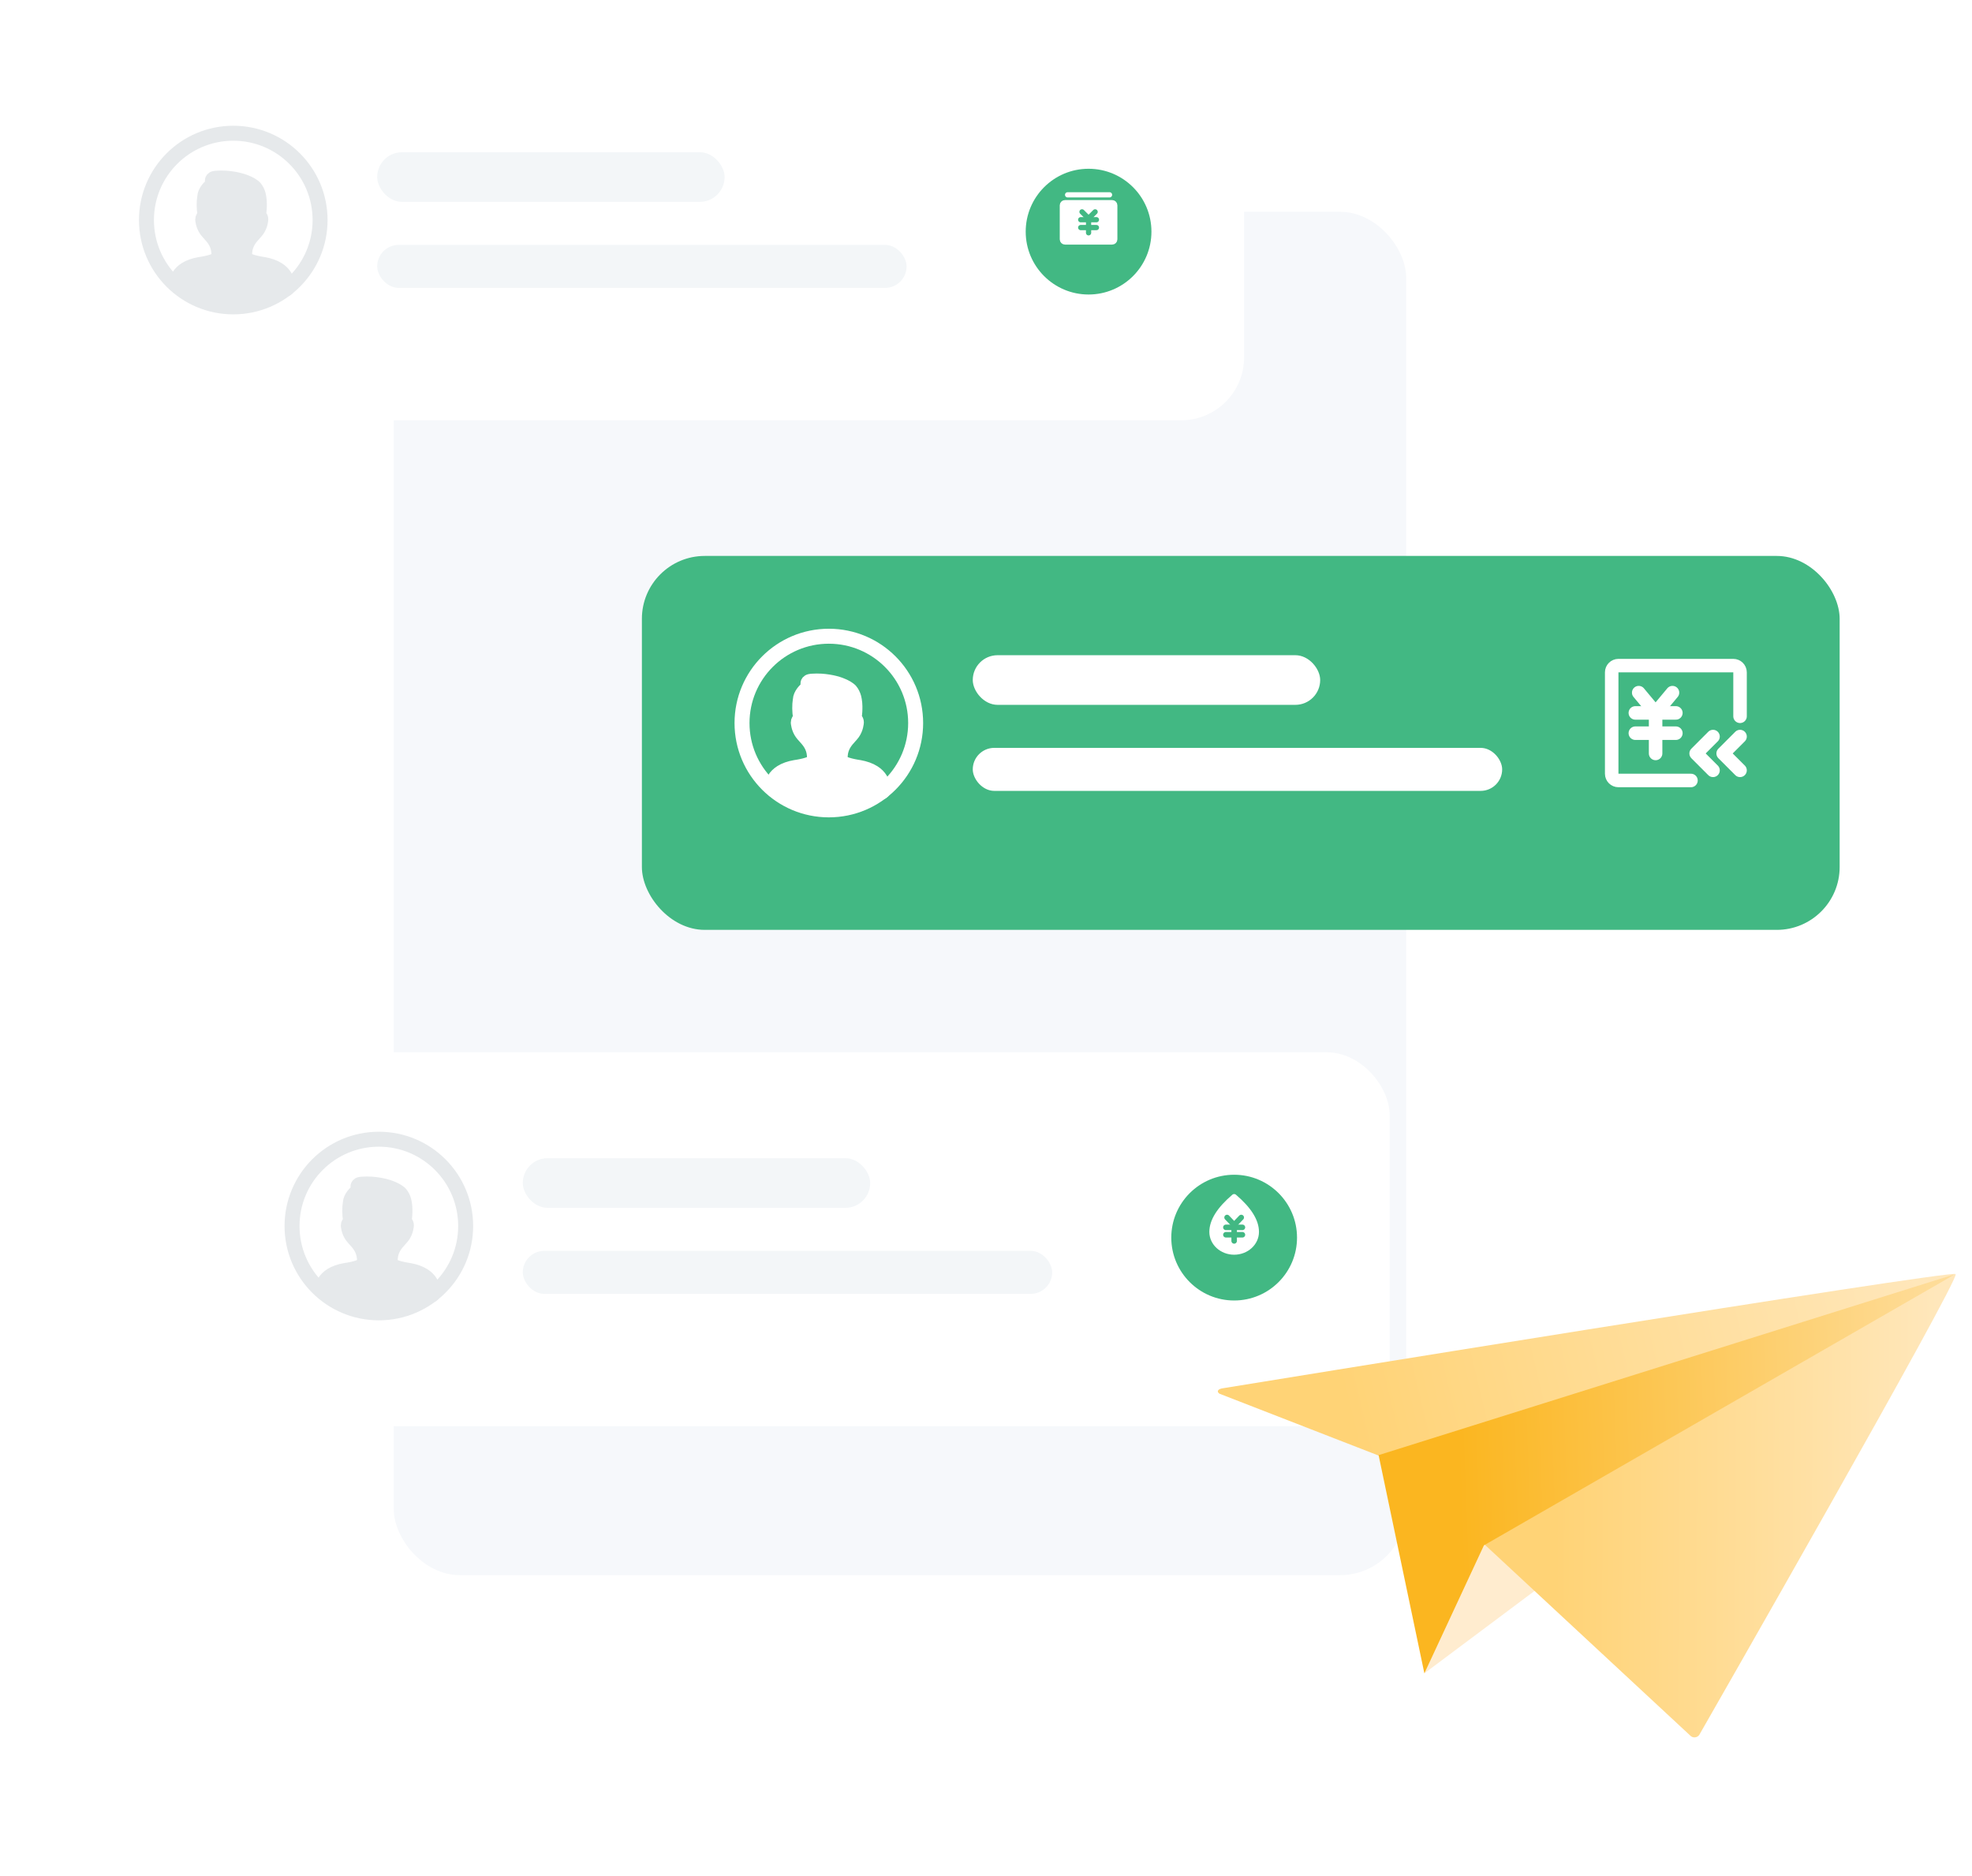 <svg width="596" height="567" viewBox="0 0 596 567" fill="none" xmlns="http://www.w3.org/2000/svg">
<g id="Group 100">
<rect id="Rectangle 314" x="119" y="64" width="306" height="412" rx="20" fill="#F6F8FB"/>
<g id="Group 97">
<g id="Group 95">
<g id="Rectangle 315" filter="url(#filter0_d_2949_1078)">
<rect x="14" y="10" width="362" height="113" rx="19" fill="white"/>
</g>
<g id="Group 94">
<path id="Vector" d="M53.498 86.614C53.498 86.998 53.819 87.309 54.214 87.309L69.592 90.891L86.513 87.724C86.908 87.724 87.229 87.412 87.229 87.028V86.198C87.246 85.947 87.279 84.698 86.456 83.317C85.936 82.446 85.183 81.693 84.215 81.081C83.045 80.339 81.557 79.802 79.757 79.478C79.743 79.477 78.408 79.3 77.041 78.95C74.659 78.342 74.451 77.804 74.45 77.799C74.436 77.745 74.415 77.694 74.39 77.646C74.37 77.546 74.322 77.168 74.414 76.155C74.648 73.583 76.027 72.063 77.136 70.842C77.485 70.457 77.815 70.093 78.07 69.736C79.167 68.197 79.268 66.447 79.273 66.339C79.273 66.119 79.248 65.939 79.194 65.771C79.086 65.436 78.883 65.227 78.736 65.075L78.735 65.074C78.697 65.035 78.662 64.999 78.633 64.965C78.622 64.953 78.593 64.919 78.62 64.746C78.717 64.108 78.776 63.574 78.804 63.065C78.854 62.159 78.893 60.803 78.659 59.484C78.63 59.259 78.58 59.021 78.503 58.737C78.256 57.829 77.859 57.052 77.308 56.411C77.213 56.308 74.908 53.879 68.216 53.381C67.29 53.312 66.375 53.349 65.475 53.395C65.258 53.406 64.96 53.421 64.682 53.493C63.991 53.672 63.807 54.11 63.759 54.355C63.678 54.761 63.819 55.077 63.913 55.286C63.926 55.316 63.943 55.353 63.914 55.451C63.758 55.692 63.514 55.908 63.265 56.114C63.193 56.175 61.515 57.622 61.422 59.512C61.174 60.95 61.192 63.19 61.487 64.738C61.504 64.823 61.529 64.95 61.488 65.035C61.172 65.319 60.813 65.64 60.814 66.374C60.818 66.447 60.919 68.197 62.016 69.736C62.27 70.093 62.6 70.456 62.95 70.841L62.95 70.842C64.059 72.063 65.439 73.583 65.672 76.155C65.764 77.168 65.716 77.546 65.697 77.646C65.671 77.694 65.65 77.745 65.636 77.799C65.635 77.804 65.427 78.34 63.057 78.947C61.689 79.298 60.343 79.477 60.303 79.482C58.553 79.778 57.074 80.302 55.906 81.039C54.942 81.648 54.187 82.402 53.662 83.279C52.822 84.682 53.486 85.545 53.498 85.778V86.614Z" fill="#E6E9EB" stroke="#E6E9EB" stroke-width="3.619" stroke-linejoin="round"/>
<circle id="Ellipse 22" cx="70.5" cy="66.5" r="26.238" stroke="#E6E9EB" stroke-width="4.524"/>
</g>
<rect id="Rectangle 316" x="114" y="46" width="105" height="15" rx="7.5" fill="#F3F6F8"/>
<rect id="Rectangle 317" x="114" y="74" width="160" height="13" rx="6.5" fill="#F3F6F8"/>
</g>
<g id="Group 96">
<g id="Ellipse 23" filter="url(#filter1_di_2949_1078)">
<circle cx="329" cy="66" r="19" fill="#42B883"/>
</g>
<g id="Consume (&#230;&#182;&#136;&#232;&#180;&#185;)">
<path id="Vector_2" d="M321.083 62.042C321.083 61.604 321.438 61.25 321.875 61.25H336.125C336.562 61.25 336.917 61.604 336.917 62.042V72.333C336.917 72.771 336.562 73.125 336.125 73.125H321.875C321.438 73.125 321.083 72.771 321.083 72.333V62.042Z" fill="white" stroke="white" stroke-width="1.583" stroke-linejoin="round"/>
<path id="Vector_3" d="M327.021 64.021L329 66L330.979 64.021" stroke="#42B883" stroke-width="1.583" stroke-linecap="round" stroke-linejoin="round"/>
<path id="Vector_4" d="M326.625 66.396H331.375" stroke="#42B883" stroke-width="1.583" stroke-linecap="round" stroke-linejoin="round"/>
<path id="Vector_5" d="M326.625 68.771H331.375" stroke="#42B883" stroke-width="1.583" stroke-linecap="round" stroke-linejoin="round"/>
<path id="Vector_6" d="M329 66.396V70.354" stroke="#42B883" stroke-width="1.583" stroke-linecap="round" stroke-linejoin="round"/>
<path id="Vector_7" d="M322.667 58.875H335.333" stroke="white" stroke-width="1.583" stroke-linecap="round" stroke-linejoin="round"/>
</g>
</g>
</g>
<g id="Group 99">
<g id="Group 95_2">
<g id="Rectangle 315_2" filter="url(#filter2_d_2949_1078)">
<rect x="58" y="314" width="362" height="113" rx="19" fill="white"/>
</g>
<g id="Group 94_2">
<path id="Vector_8" d="M97.498 390.614C97.498 390.998 97.819 391.31 98.214 391.31L113.592 394.891L130.513 391.724C130.908 391.724 131.229 391.412 131.229 391.028V390.198C131.245 389.947 131.279 388.698 130.455 387.317C129.936 386.446 129.182 385.693 128.215 385.081C127.045 384.339 125.557 383.802 123.757 383.478C123.743 383.477 122.408 383.3 121.041 382.95C118.659 382.342 118.451 381.804 118.45 381.799C118.436 381.745 118.416 381.694 118.39 381.646C118.37 381.546 118.322 381.168 118.414 380.155C118.648 377.583 120.027 376.063 121.136 374.842C121.485 374.457 121.815 374.093 122.07 373.736C123.167 372.197 123.268 370.447 123.273 370.339C123.273 370.119 123.248 369.939 123.194 369.771C123.086 369.436 122.884 369.227 122.736 369.075L122.735 369.074C122.697 369.035 122.662 368.999 122.633 368.965C122.622 368.953 122.593 368.919 122.62 368.746C122.717 368.108 122.776 367.574 122.804 367.065C122.854 366.159 122.893 364.803 122.659 363.484C122.63 363.259 122.58 363.021 122.503 362.737C122.256 361.829 121.859 361.052 121.308 360.411C121.213 360.308 118.908 357.879 112.215 357.381C111.29 357.312 110.375 357.349 109.475 357.395C109.258 357.406 108.96 357.421 108.682 357.493C107.991 357.672 107.807 358.11 107.759 358.355C107.678 358.761 107.819 359.077 107.913 359.286C107.926 359.316 107.943 359.353 107.914 359.451C107.758 359.692 107.514 359.909 107.265 360.114C107.193 360.175 105.515 361.622 105.422 363.512C105.174 364.95 105.192 367.19 105.487 368.738C105.504 368.823 105.529 368.95 105.488 369.035C105.172 369.319 104.813 369.64 104.814 370.374C104.818 370.447 104.919 372.197 106.016 373.736C106.27 374.093 106.6 374.456 106.95 374.841L106.95 374.842C108.059 376.063 109.438 377.583 109.672 380.155C109.764 381.168 109.716 381.546 109.697 381.646C109.671 381.694 109.65 381.745 109.636 381.798C109.635 381.804 109.428 382.34 107.057 382.947C105.689 383.298 104.343 383.477 104.303 383.482C102.553 383.778 101.074 384.302 99.906 385.039C98.942 385.648 98.187 386.402 97.662 387.279C96.822 388.682 97.486 389.545 97.498 389.778V390.614Z" fill="#E6E9EB" stroke="#E6E9EB" stroke-width="3.619" stroke-linejoin="round"/>
<circle id="Ellipse 22_2" cx="114.5" cy="370.5" r="26.238" stroke="#E6E9EB" stroke-width="4.524"/>
</g>
<rect id="Rectangle 316_2" x="158" y="350" width="105" height="15" rx="7.5" fill="#F3F6F8"/>
<rect id="Rectangle 317_2" x="158" y="378" width="160" height="13" rx="6.5" fill="#F3F6F8"/>
</g>
<g id="Group 96_2">
<g id="Ellipse 23_2" filter="url(#filter3_di_2949_1078)">
<circle cx="373" cy="370" r="19" fill="#42B883"/>
</g>
<g id="Water-rate (&#230;&#176;&#180;&#232;&#180;&#185;)">
<path id="Vector_9" d="M373 378.333C376.682 378.333 379.667 375.62 379.667 372.273C379.667 368.99 377.444 365.455 373 361.667C368.556 365.455 366.333 368.99 366.333 372.273C366.333 375.62 369.318 378.333 373 378.333Z" fill="white" stroke="white" stroke-width="1.667" stroke-linejoin="round"/>
<path id="Vector_10" d="M370.857 367.917L373 370.154L375.143 367.917" stroke="#42B883" stroke-width="1.667" stroke-linecap="round" stroke-linejoin="round"/>
<path id="Vector_11" d="M370.5 370.899H375.5" stroke="#42B883" stroke-width="1.667" stroke-linecap="round" stroke-linejoin="round"/>
<path id="Vector_12" d="M370.5 373.136H375.5" stroke="#42B883" stroke-width="1.667" stroke-linecap="round" stroke-linejoin="round"/>
<path id="Vector_13" d="M373 370.899V375" stroke="#42B883" stroke-width="1.667" stroke-linecap="round" stroke-linejoin="round"/>
</g>
</g>
</g>
<g id="Group 98">
<g id="Group 95_3">
<g id="Rectangle 315_3" filter="url(#filter4_di_2949_1078)">
<rect x="194" y="162" width="362" height="113" rx="19" fill="#42B883"/>
</g>
<g id="Income-one (&#230;&#148;&#182;&#229;&#133;&#165;)">
<path id="Vector_14" d="M517.729 232.792L512.625 227.688L517.729 222.583" stroke="white" stroke-width="4.083" stroke-linecap="round" stroke-linejoin="round"/>
<path id="Vector_15" d="M525.896 232.792L520.792 227.688L525.895 222.583" stroke="white" stroke-width="4.083" stroke-linecap="round" stroke-linejoin="round"/>
<path id="Vector_16" d="M525.896 216.458V203.188C525.896 202.06 524.982 201.146 523.854 201.146H489.146C488.018 201.146 487.104 202.06 487.104 203.188V233.813C487.104 234.94 488.018 235.854 489.146 235.854H511.064" stroke="white" stroke-width="4.083" stroke-linecap="round" stroke-linejoin="round"/>
<path id="Vector_17" d="M495.271 209.312L500.375 215.438L505.479 209.312" stroke="white" stroke-width="4.083" stroke-linecap="round" stroke-linejoin="round"/>
<path id="Vector_18" d="M494.25 221.562H506.5" stroke="white" stroke-width="4.083" stroke-linecap="round" stroke-linejoin="round"/>
<path id="Vector_19" d="M494.25 215.438H506.5" stroke="white" stroke-width="4.083" stroke-linecap="round" stroke-linejoin="round"/>
<path id="Vector_20" d="M500.375 215.438V227.688" stroke="white" stroke-width="4.083" stroke-linecap="round" stroke-linejoin="round"/>
</g>
<g id="Group 94_3">
<path id="Vector_21" d="M233.498 238.614C233.498 238.998 233.819 239.31 234.214 239.31L249.592 242.891L266.513 239.724C266.908 239.724 267.229 239.412 267.229 239.028V238.198C267.246 237.947 267.279 236.698 266.456 235.317C265.936 234.446 265.183 233.693 264.215 233.081C263.045 232.339 261.557 231.802 259.757 231.478C259.743 231.477 258.408 231.3 257.041 230.95C254.659 230.342 254.451 229.804 254.45 229.799C254.436 229.745 254.416 229.694 254.39 229.646C254.37 229.546 254.322 229.168 254.414 228.155C254.648 225.583 256.027 224.063 257.136 222.842C257.485 222.457 257.815 222.093 258.07 221.736C259.167 220.197 259.268 218.447 259.273 218.339C259.273 218.119 259.248 217.939 259.194 217.771C259.086 217.436 258.884 217.227 258.736 217.075L258.735 217.074C258.697 217.035 258.662 216.999 258.633 216.965C258.622 216.953 258.593 216.919 258.62 216.746C258.717 216.108 258.776 215.574 258.804 215.065C258.854 214.159 258.893 212.803 258.659 211.484C258.63 211.259 258.58 211.021 258.503 210.737C258.256 209.829 257.859 209.052 257.308 208.411C257.213 208.308 254.908 205.879 248.216 205.381C247.29 205.312 246.375 205.349 245.475 205.395C245.258 205.406 244.961 205.421 244.682 205.493C243.991 205.672 243.807 206.11 243.759 206.355C243.678 206.761 243.819 207.077 243.913 207.286C243.926 207.316 243.943 207.353 243.914 207.451C243.758 207.692 243.514 207.909 243.265 208.114C243.193 208.175 241.515 209.622 241.422 211.512C241.174 212.95 241.192 215.19 241.487 216.738C241.504 216.823 241.529 216.95 241.488 217.035C241.172 217.319 240.813 217.64 240.814 218.374C240.818 218.447 240.92 220.197 242.016 221.736C242.271 222.093 242.6 222.456 242.95 222.841L242.951 222.842C244.059 224.063 245.439 225.583 245.672 228.155C245.764 229.168 245.716 229.546 245.697 229.646C245.671 229.694 245.65 229.745 245.636 229.798C245.635 229.804 245.428 230.34 243.057 230.947C241.689 231.298 240.343 231.477 240.303 231.482C238.553 231.778 237.074 232.302 235.906 233.039C234.942 233.648 234.187 234.402 233.662 235.279C232.822 236.682 233.486 237.545 233.498 237.778V238.614Z" fill="white" stroke="white" stroke-width="3.619" stroke-linejoin="round"/>
<circle id="Ellipse 22_3" cx="250.5" cy="218.5" r="26.238" stroke="white" stroke-width="4.524"/>
</g>
<rect id="Rectangle 316_3" x="294" y="198" width="105" height="15" rx="7.5" fill="white"/>
<rect id="Rectangle 317_3" x="294" y="226" width="160" height="13" rx="6.5" fill="white"/>
</g>
</g>
<g id="reputation 1" clip-path="url(#clip0_2949_1078)">
<g id="Layer 2">
<g id="Different Fields Icons">
<g id="Reputation Management">
<path id="Vector_22" d="M430.489 505.671L586.031 389.352L446.991 457.802L430.489 505.671Z" fill="url(#paint0_linear_2949_1078)"/>
<path id="Vector_23" d="M591.058 385.005C542.243 409.813 494.725 437.094 448.688 466.742L511.065 524.683C511.445 524.958 511.917 525.073 512.38 525.005C512.844 524.937 513.263 524.691 513.547 524.318C513.547 524.318 592.596 386.277 591.058 385.005Z" fill="url(#paint1_linear_2949_1078)"/>
<path id="Vector_24" d="M591.058 385.005C589.52 383.733 369.54 419.53 369.54 419.53C368.097 419.743 367.608 420.474 368.54 421.159L416.586 439.836L422.273 444.126L591.058 385.005Z" fill="url(#paint2_linear_2949_1078)"/>
<path id="Vector_25" d="M416.656 439.732L430.489 505.671L448.486 466.999L591.003 384.999L416.656 439.732Z" fill="url(#paint3_linear_2949_1078)"/>
</g>
</g>
</g>
</g>
</g>
<defs>
<filter id="filter0_d_2949_1078" x="0" y="0" width="390" height="141" filterUnits="userSpaceOnUse" color-interpolation-filters="sRGB">
<feFlood flood-opacity="0" result="BackgroundImageFix"/>
<feColorMatrix in="SourceAlpha" type="matrix" values="0 0 0 0 0 0 0 0 0 0 0 0 0 0 0 0 0 0 127 0" result="hardAlpha"/>
<feOffset dy="4"/>
<feGaussianBlur stdDeviation="7"/>
<feComposite in2="hardAlpha" operator="out"/>
<feColorMatrix type="matrix" values="0 0 0 0 0 0 0 0 0 0 0 0 0 0 0 0 0 0 0.05 0"/>
<feBlend mode="normal" in2="BackgroundImageFix" result="effect1_dropShadow_2949_1078"/>
<feBlend mode="normal" in="SourceGraphic" in2="effect1_dropShadow_2949_1078" result="shape"/>
</filter>
<filter id="filter1_di_2949_1078" x="302" y="43" width="54" height="54" filterUnits="userSpaceOnUse" color-interpolation-filters="sRGB">
<feFlood flood-opacity="0" result="BackgroundImageFix"/>
<feColorMatrix in="SourceAlpha" type="matrix" values="0 0 0 0 0 0 0 0 0 0 0 0 0 0 0 0 0 0 127 0" result="hardAlpha"/>
<feOffset dy="4"/>
<feGaussianBlur stdDeviation="4"/>
<feComposite in2="hardAlpha" operator="out"/>
<feColorMatrix type="matrix" values="0 0 0 0 0.15 0 0 0 0 0.638 0 0 0 0 0.419 0 0 0 0.21 0"/>
<feBlend mode="normal" in2="BackgroundImageFix" result="effect1_dropShadow_2949_1078"/>
<feBlend mode="normal" in="SourceGraphic" in2="effect1_dropShadow_2949_1078" result="shape"/>
<feColorMatrix in="SourceAlpha" type="matrix" values="0 0 0 0 0 0 0 0 0 0 0 0 0 0 0 0 0 0 127 0" result="hardAlpha"/>
<feOffset/>
<feGaussianBlur stdDeviation="4.5"/>
<feComposite in2="hardAlpha" operator="arithmetic" k2="-1" k3="1"/>
<feColorMatrix type="matrix" values="0 0 0 0 0.93 0 0 0 0 1 0 0 0 0 0.965 0 0 0 0.7 0"/>
<feBlend mode="normal" in2="shape" result="effect2_innerShadow_2949_1078"/>
</filter>
<filter id="filter2_d_2949_1078" x="44" y="304" width="390" height="141" filterUnits="userSpaceOnUse" color-interpolation-filters="sRGB">
<feFlood flood-opacity="0" result="BackgroundImageFix"/>
<feColorMatrix in="SourceAlpha" type="matrix" values="0 0 0 0 0 0 0 0 0 0 0 0 0 0 0 0 0 0 127 0" result="hardAlpha"/>
<feOffset dy="4"/>
<feGaussianBlur stdDeviation="7"/>
<feComposite in2="hardAlpha" operator="out"/>
<feColorMatrix type="matrix" values="0 0 0 0 0 0 0 0 0 0 0 0 0 0 0 0 0 0 0.05 0"/>
<feBlend mode="normal" in2="BackgroundImageFix" result="effect1_dropShadow_2949_1078"/>
<feBlend mode="normal" in="SourceGraphic" in2="effect1_dropShadow_2949_1078" result="shape"/>
</filter>
<filter id="filter3_di_2949_1078" x="346" y="347" width="54" height="54" filterUnits="userSpaceOnUse" color-interpolation-filters="sRGB">
<feFlood flood-opacity="0" result="BackgroundImageFix"/>
<feColorMatrix in="SourceAlpha" type="matrix" values="0 0 0 0 0 0 0 0 0 0 0 0 0 0 0 0 0 0 127 0" result="hardAlpha"/>
<feOffset dy="4"/>
<feGaussianBlur stdDeviation="4"/>
<feComposite in2="hardAlpha" operator="out"/>
<feColorMatrix type="matrix" values="0 0 0 0 0.15 0 0 0 0 0.638 0 0 0 0 0.419 0 0 0 0.21 0"/>
<feBlend mode="normal" in2="BackgroundImageFix" result="effect1_dropShadow_2949_1078"/>
<feBlend mode="normal" in="SourceGraphic" in2="effect1_dropShadow_2949_1078" result="shape"/>
<feColorMatrix in="SourceAlpha" type="matrix" values="0 0 0 0 0 0 0 0 0 0 0 0 0 0 0 0 0 0 127 0" result="hardAlpha"/>
<feOffset/>
<feGaussianBlur stdDeviation="4.5"/>
<feComposite in2="hardAlpha" operator="arithmetic" k2="-1" k3="1"/>
<feColorMatrix type="matrix" values="0 0 0 0 0.93 0 0 0 0 1 0 0 0 0 0.965 0 0 0 0.7 0"/>
<feBlend mode="normal" in2="shape" result="effect2_innerShadow_2949_1078"/>
</filter>
<filter id="filter4_di_2949_1078" x="180" y="154" width="390" height="141" filterUnits="userSpaceOnUse" color-interpolation-filters="sRGB">
<feFlood flood-opacity="0" result="BackgroundImageFix"/>
<feColorMatrix in="SourceAlpha" type="matrix" values="0 0 0 0 0 0 0 0 0 0 0 0 0 0 0 0 0 0 127 0" result="hardAlpha"/>
<feOffset dy="6"/>
<feGaussianBlur stdDeviation="7"/>
<feComposite in2="hardAlpha" operator="out"/>
<feColorMatrix type="matrix" values="0 0 0 0 0.144 0 0 0 0 0.631 0 0 0 0 0.412 0 0 0 0.1 0"/>
<feBlend mode="normal" in2="BackgroundImageFix" result="effect1_dropShadow_2949_1078"/>
<feBlend mode="normal" in="SourceGraphic" in2="effect1_dropShadow_2949_1078" result="shape"/>
<feColorMatrix in="SourceAlpha" type="matrix" values="0 0 0 0 0 0 0 0 0 0 0 0 0 0 0 0 0 0 127 0" result="hardAlpha"/>
<feOffset/>
<feGaussianBlur stdDeviation="7"/>
<feComposite in2="hardAlpha" operator="arithmetic" k2="-1" k3="1"/>
<feColorMatrix type="matrix" values="0 0 0 0 0.931 0 0 0 0 1 0 0 0 0 0.966 0 0 0 1 0"/>
<feBlend mode="normal" in2="shape" result="effect2_innerShadow_2949_1078"/>
</filter>
<linearGradient id="paint0_linear_2949_1078" x1="579.995" y1="388.447" x2="457.691" y2="390.392" gradientUnits="userSpaceOnUse">
<stop stop-color="#FFDF9C"/>
<stop offset="1" stop-color="#FFECCF"/>
</linearGradient>
<linearGradient id="paint1_linear_2949_1078" x1="585.434" y1="384.138" x2="470.396" y2="383.547" gradientUnits="userSpaceOnUse">
<stop stop-color="#FFE7BB"/>
<stop offset="1" stop-color="#FFD376"/>
</linearGradient>
<linearGradient id="paint2_linear_2949_1078" x1="581.674" y1="383.718" x2="406.953" y2="425.133" gradientUnits="userSpaceOnUse">
<stop stop-color="#FFE7BB"/>
<stop offset="1" stop-color="#FFD376"/>
</linearGradient>
<linearGradient id="paint3_linear_2949_1078" x1="583.822" y1="383.943" x2="438.924" y2="389.231" gradientUnits="userSpaceOnUse">
<stop stop-color="#FEDC98"/>
<stop offset="1" stop-color="#FBB620"/>
</linearGradient>
<clipPath id="clip0_2949_1078">
<rect width="216.809" height="216.809" fill="white" transform="translate(380.312 324) rotate(7.237)"/>
</clipPath>
</defs>
</svg>
